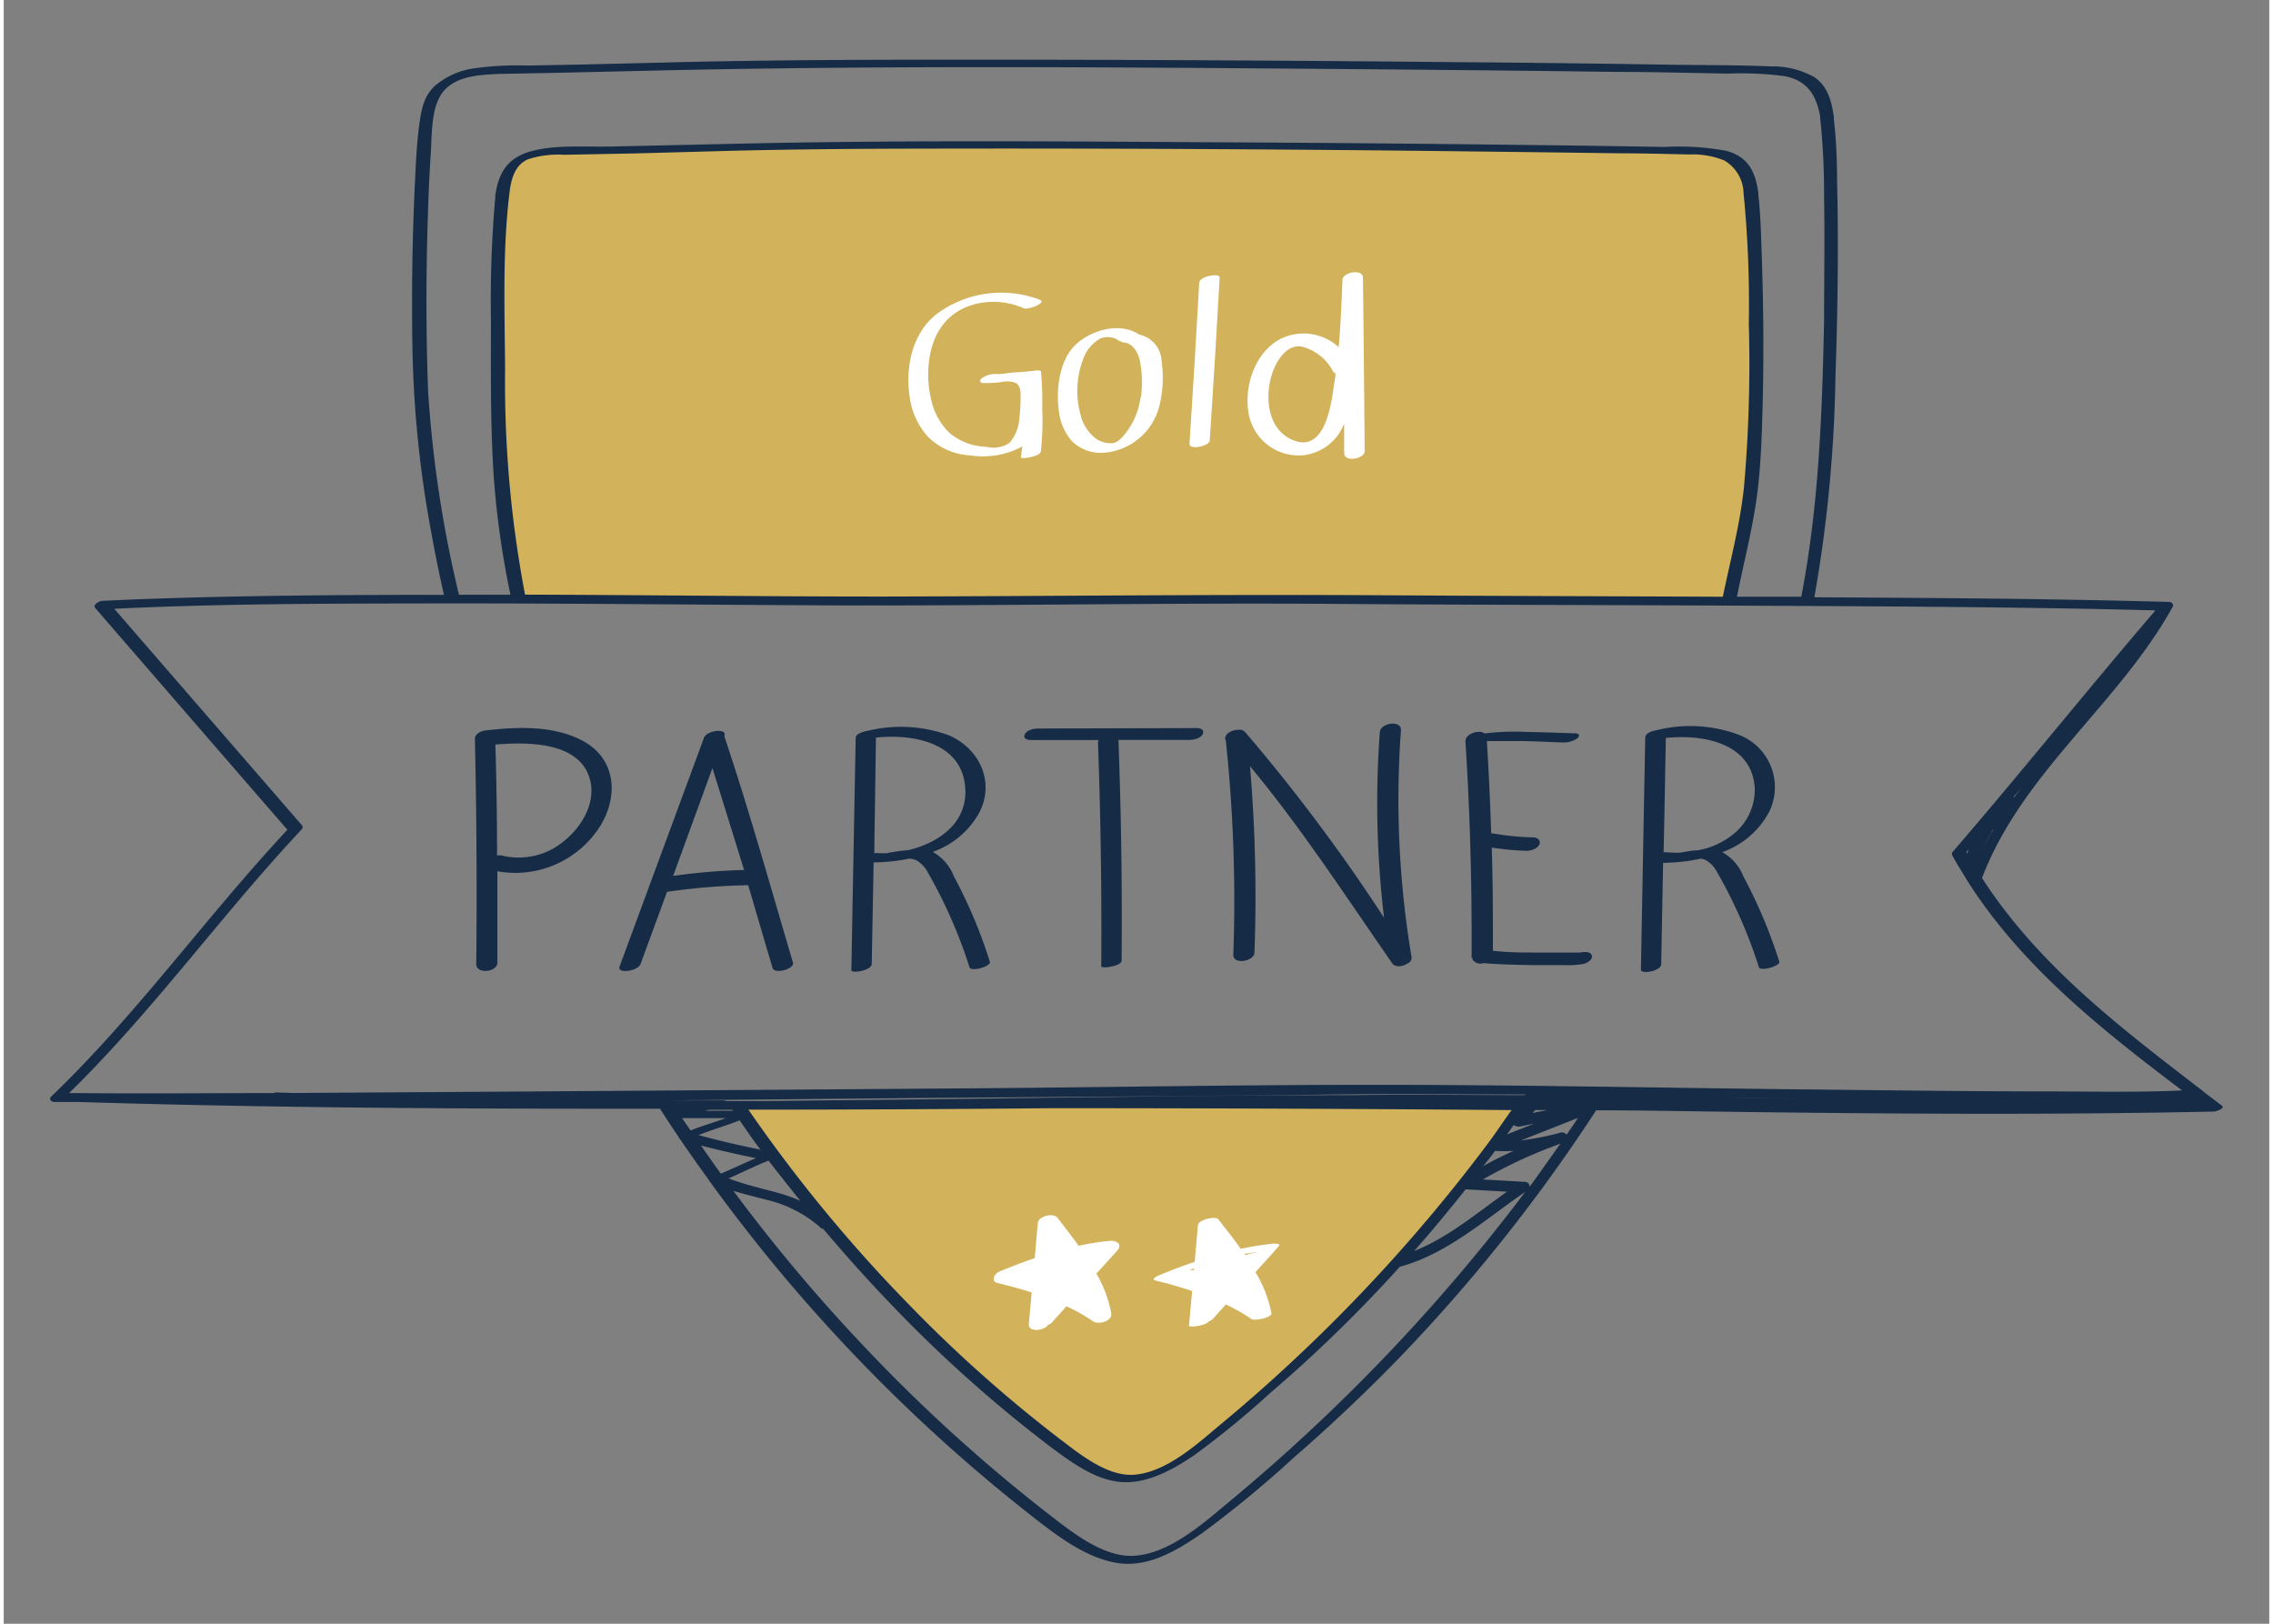 <?xml version="1.0"?>
<svg xmlns="http://www.w3.org/2000/svg" id="Layer_1" data-name="Layer 1" viewBox="0 0 214.6 153.79" width="112" height="80"><rect x="0" y="0" width="214.6" height="153.79" fill="#808080" stroke="none"/><defs><style>.cls-1{fill:#d2b25a;}.cls-2{fill:#152b46;}.cls-3{fill:#fff;}</style></defs><path class="cls-1" d="M69.46,104.68Q72.37,109,75.63,113A139.68,139.68,0,0,0,94.29,132.3c3.41,2.9,8.83,7.76,12.22,7.75,4,0,9-4.85,12.42-7.75A139.68,139.68,0,0,0,137.59,113q3.53-4.42,6.68-9.11"/><path class="cls-1" d="M48.72,56.47a87.24,87.24,0,0,1-1.56-10.59c-.53-6.13-.4-23.77.13-27.77l-.08.24a5.23,5.23,0,0,1,.87-2.58c1-1.3,3-1.44,4.74-1.48,20.16-.36,18.26-.55,38.42-.55s48.53.19,68.69.55c1.73,0,3.7.18,4.74,1.48a5.22,5.22,0,0,1,.86,2.58l-.07-.24c.53,4,.91,23.27-.19,29.69-.58,3.36-1.25,6-1.85,9.14"/><path class="cls-2" d="M210.11,104.72l-1.74-1.32h0s0-.06-.08-.08c-7.81-6-15.56-11.89-20.9-20.16,3.8-10,13-16.5,18.09-25.74a.06.06,0,0,0,0-.06c0-.2-.13-.35-.4-.35-11.18-.31-22.38-.38-33.57-.44a131.83,131.83,0,0,0,2-21c.21-6.17.3-12.35.15-18.52,0-1.94-.09-3.9-.31-5.83a.31.31,0,0,0,0-.19c-.22-1.46-.57-2.88-1.87-3.74a8.07,8.07,0,0,0-4.09-1c-3.15-.14-6.32-.11-9.47-.16q-10.53-.17-21.06-.25-21.36-.21-42.72-.23c-10.47,0-20.94,0-31.42.27l-7.89.19-5.27.1a29,29,0,0,0-5.19.29,7.26,7.26,0,0,0-3.5,1.61c-1.13,1-1.34,2.43-1.53,3.87-.22,1.7-.3,3.42-.38,5.13-.26,5.38-.34,10.77-.24,16.14a105.61,105.61,0,0,0,1.78,17.19q.54,3,1.2,5.9c-9.77,0-19.54.06-29.29.43l-3.06.14a.79.79,0,0,0-.45.16c-.24.14-.39.33-.23.52q9.1,10.51,18.2,21c-7.67,8.21-14.23,17.45-22.35,25.25a.27.27,0,0,0-.08.37l0,0a.46.46,0,0,0,.34.16H7c17.19.53,34.38.65,51.58.64l3.58,0c.59.91,1.18,1.81,1.79,2.71a.24.24,0,0,0,.12.18c.89,1.31,1.81,2.6,2.74,3.89a.15.15,0,0,0,.07.11,158,158,0,0,0,30.39,31.6c2.34,1.83,5.09,4,8.12,4.52s5.82-1.22,8.11-2.8a102.06,102.06,0,0,0,8.67-7.14q5.19-4.5,10-9.45a158.09,158.09,0,0,0,18.67-23.47c3.7,0,7.4.07,11.1.12,15.77.21,31.55.34,47.32,0C209.4,105.33,210.49,105,210.11,104.72Zm-66,7.22-4-.23a46.14,46.14,0,0,1,7.35-3.39c-1,1.38-1.93,2.74-2.92,4.08A.44.44,0,0,0,144.12,111.94ZM141.26,109a13.18,13.18,0,0,0,1.77,0c-1,.45-2,.94-2.91,1.46C140.5,110,140.89,109.53,141.26,109Zm1.14-1.56.63-.88a.88.88,0,0,0,.63.13l1.31-.27Zm-70.7,1.45q-3-.6-5.88-1.38c1.27-.52,2.61-.88,3.89-1.4C70.36,107.06,71,108,71.7,108.91Zm-2.64-3.69-2.66,0,.44-.09H69Zm76-.06,1.14,0-1.37.27ZM165.46,104q-10.29-.19-20.59-.31a.11.11,0,0,0-.05,0c6.43.08,12.87.21,19.3.28l6.31.09ZM144,103.72c-5.31,0-10.62-.08-15.94,0-12.83,0-25.66.22-38.49.37l-17.43.19H68.42a.58.58,0,0,0-.28-.06h-5l0,0L86.55,104c13.26-.1,26.52-.19,39.78-.34,6-.07,11.91,0,17.87,0Zm-82.21.48c-1.8,0-3.59,0-5.38,0l5.43,0A.23.23,0,0,0,61.82,104.2Zm2.46,1.7,4.15,0c-1.11.41-2.25.73-3.34,1.17Zm7,3.79c-1.11.47-2.2,1-3.32,1.47-.64-.88-1.26-1.77-1.88-2.66C67.76,108.94,69.5,109.34,71.24,109.69Zm1.2.24c1,1.29,2,2.55,3,3.8a15.42,15.42,0,0,0-1.73-.64c-1.69-.49-3.41-.84-5.06-1.48C69.9,111.07,71.14,110.44,72.44,109.93Zm-1.9-4.83q14.31,0,28.61-.14,21.84,0,43.67.18c-.73,1-1.45,2.1-2.21,3.12l0,0A156.09,156.09,0,0,1,115.16,135c-2.18,1.83-5,4.39-8,4.67-2.54.24-5.16-1.89-7.06-3.33a130.48,130.48,0,0,1-14.57-13A140.25,140.25,0,0,1,70.54,105.1Zm67.93,7.55,3.91.22c-2.82,2-5.56,4.34-8.79,5.62Q136.11,115.64,138.47,112.65Zm8.9-5.35a25.7,25.7,0,0,1-3.66.71l5.4-2.13c-.35.54-.72,1.07-1.08,1.59A.57.57,0,0,0,147.37,107.3ZM185.9,80.71l.24-.28c-.06.14-.11.28-.16.42Zm4.57-5.23h0l-.1,0c.39-.45.77-.91,1.15-1.37C191.15,74.55,190.8,75,190.47,75.48Zm-2,3.06c-.3.51-.59,1-.87,1.54.2-.42.42-.82.65-1.2C188.29,78.76,188.37,78.65,188.44,78.54Zm10-12.79.07-.07ZM40.2,37.06C40,31.8,40,26.51,40.15,21.25c.07-2.23.15-4.47.3-6.69.12-1.82,0-4.59,1.28-6S45.21,7.08,47,7l5.67-.11,7.87-.18c23-.55,46-.33,69.05-.15,7.65.07,15.3.14,23,.25,3.58,0,7.17.1,10.75.16a31.69,31.69,0,0,1,5.34.24c2.17.42,3,1.8,3.37,3.76a.44.44,0,0,0,0,.1,69,69,0,0,1,.38,7.61c.07,3.88,0,7.76,0,11.64-.18,8.77-.49,17.57-2.16,26.2H169l-4.82,0c.65-3.3,1.52-6.58,1.94-9.92.28-2.27.38-4.57.45-6.85.17-5.34.13-10.68-.06-16-.06-1.8-.11-3.62-.32-5.41a.22.22,0,0,0,0-.16c-.29-2-1-3.36-3.05-3.9a24.61,24.61,0,0,0-5.82-.36q-6.6-.12-13.21-.19-14.32-.18-28.63-.25c-15.42-.09-30.85-.22-46.27.14l-11.79.26c-2.39.05-5-.18-7.3.4s-3.21,1.95-3.55,4.17a.19.19,0,0,0,0,.15,110.63,110.63,0,0,0-.42,11.66c0,4.88-.06,9.79.25,14.66A83,83,0,0,0,48,56.33H43.12v0A112.77,112.77,0,0,1,40.2,37.06Zm7.74-19a.2.2,0,0,0,0-.09c.19-1.17.52-2.35,1.71-2.88a9.15,9.15,0,0,1,3.42-.43l6.77-.13L69,14.28c5.8-.14,11.61-.19,17.41-.2q26.21-.06,52.4.26,7.11.08,14.21.18c2.2,0,4.41.06,6.62.11a8,8,0,0,1,3.32.56,3.67,3.67,0,0,1,1.84,3,.11.11,0,0,0,0,.08,106.34,106.34,0,0,1,.5,12.37,134.15,134.15,0,0,1-.46,15.53c-.37,3.49-1.29,6.91-2,10.35-10.69-.05-21.37-.07-32-.14-15.87-.1-31.74.09-47.61.12-11.29,0-22.57-.15-33.85-.18,0,0,0,0,0,0a107.51,107.51,0,0,1-1.89-21.41C47.45,29.31,47.23,23.55,47.94,18ZM42.63,57.15c11.39,0,22.78.12,34.17.18,16.61.08,33.21-.26,49.83-.13,12.36.09,24.72.1,37.08.16s24.83.1,37.24.38l2.87.07c-6.47,7.54-12.68,15.3-19.17,22.83a.31.31,0,0,0-.06.41c.46.85,1,1.67,1.47,2.47a0,0,0,0,0,0,0c5.18,8.09,12.67,14,20.28,19.76-4.15.19-8.33.1-12.47.09-7.84,0-15.67-.11-23.5-.19-13.79-.15-27.59-.45-41.39-.43-12,0-24,.22-36,.32q-25.59.19-51.18.36l-14.44.09-1.5-.05a.8.8,0,0,0-.3.06c-6.17,0-12.34.06-18.52,0H6.19c7.94-7.75,14.42-16.86,22-24.94a.31.31,0,0,0,.07-.41L10.47,57.66C21.17,57.14,31.92,57.17,42.63,57.15Zm73.48,85.06c-2.49,2.08-5.89,5.14-9.35,5.15-2.91,0-5.88-2.49-8.05-4.16A154,154,0,0,1,81,127a157.93,157.93,0,0,1-11.88-14.21c1,.31,2.09.57,3.14.85a11.77,11.77,0,0,1,5.17,2.68.37.37,0,0,0,.21.09c1.92,2.26,3.88,4.48,5.93,6.62A128.12,128.12,0,0,0,99.2,137.07c1.91,1.42,4.21,3.12,6.67,3.3s4.93-1.2,6.91-2.55a84.28,84.28,0,0,0,7.19-5.89c2.86-2.45,5.61-5,8.27-7.71,1.37-1.38,2.7-2.8,4-4.24h0c4.55-1.24,8.07-4.49,11.88-7.09A174.51,174.51,0,0,1,116.11,142.21Z"/><path class="cls-2" d="M44.76,91.31c0,1,2,.77,2-.14,0-2.88,0-5.77,0-8.65a9.51,9.51,0,0,0,9.61-4.08c1.88-2.84,1.73-6.51-1.5-8.26-2.74-1.48-6.18-1.35-9.18-1-.38,0-1.07.31-1.06.8Q44.87,80.65,44.76,91.31ZM55.53,73.83c.7,2.58-1.31,5.29-3.45,6.52a6.7,6.7,0,0,1-4.9.68,1,1,0,0,0-.45,0q0-5.25-.16-10.51C49.76,70.25,54.59,70.29,55.53,73.83Z"/><path class="cls-2" d="M60.32,91.31l2.51-6.84a60.1,60.1,0,0,1,7.69-.63c.77,2.62,1.53,5.23,2.31,7.85.18.61,2.11.08,1.93-.52-2.12-7.15-4.12-14.33-6.49-21.4l0,0,0-.09c.27-.74-1.68-.51-1.94.2q-4,10.84-8,21.68C58.1,92.25,60.05,92,60.32,91.31Zm6.81-18.56c1,3.2,2,6.42,3,9.65a58.18,58.18,0,0,0-6.72.56Z"/><path class="cls-2" d="M97.28,70.09h6.48a.27.27,0,0,0-.11.2q.39,10.6.31,21.22c0,.27,1.93,0,1.93-.52q.09-10.45-.3-20.91h6.7c.41,0,1.06-.13,1.27-.53s-.17-.59-.52-.59L98,69c-.41,0-1.06.13-1.27.53S96.92,70.09,97.28,70.09Z"/><path class="cls-2" d="M116.47,90.46c0,.92,1.92.6,2-.19a145.25,145.25,0,0,0-.42-17.7c4.9,5.89,9.08,12.35,13.45,18.63.24.46,1.09.37,1.55,0l.05,0a.6.6,0,0,1,.08-.08.55.55,0,0,0,.17-.5s0,0,0,0a90,90,0,0,1-1-21.44c.07-1-1.89-.74-2,.14a91.6,91.6,0,0,0,.4,17.6,169.1,169.1,0,0,0-13.13-17.55.74.74,0,0,0-.73-.24c-.65,0-1.39.49-1.13,1A144.12,144.12,0,0,1,116.47,90.46Z"/><path class="cls-2" d="M139.12,90.71a.32.32,0,0,0,.06.24.93.93,0,0,0,1,.27c1.59.14,3.19.16,4.78.19.93,0,1.86,0,2.8,0a8.81,8.81,0,0,0,1.85-.11c.33-.07.93-.38.82-.8s-.81-.35-1.11-.28l.2,0-.15,0H148.2c-.92,0-1.85,0-2.77,0-1.45,0-2.92,0-4.37-.17,0-3.26,0-6.51-.11-9.77a26.91,26.91,0,0,0,3.24.3,1.67,1.67,0,0,0,.76-.15,1,1,0,0,0,.5-.42c.19-.4-.16-.69-.56-.7a24.33,24.33,0,0,1-3.8-.37,1.34,1.34,0,0,0-.19,0c-.1-2.92-.23-5.84-.41-8.75h.07l1,0c.68,0,1.37,0,2,0,1.37,0,2.73.09,4.09.13a2.27,2.27,0,0,0,1.37-.37c.28-.2.27-.48-.13-.49-1.52-.05-3-.11-4.55-.13a23.13,23.13,0,0,0-4.07.14c-.43-.4-1.86,0-1.81.77q.65,10.23.58,20.5Z"/><path class="cls-2" d="M157,91.31l.18-9.59a17.17,17.17,0,0,0,3.59-.4,1.94,1.94,0,0,1,.45.14,2.87,2.87,0,0,1,1.1,1.19c.33.56.64,1.14.94,1.72a46.86,46.86,0,0,1,3,7.24c.13.43,2.05-.13,1.93-.52A46.61,46.61,0,0,0,164.78,83a4.46,4.46,0,0,0-2-2.29,8.07,8.07,0,0,0,4.48-3.88,5.31,5.31,0,0,0-2.92-7.24,13.14,13.14,0,0,0-7.73-.44c-.35.06-1.11.24-1.12.71q-.21,11-.41,22C155.1,92.28,157,92,157,91.31Zm.4-21.41c3.53-.38,8.16.44,8.46,4.69A5.38,5.38,0,0,1,164,78.87a7.39,7.39,0,0,1-3.55,1.67c-.5,0-1,.11-1.48.19s-.95,0-1.42,0a1.32,1.32,0,0,0-.32,0C157.31,77.18,157.37,73.54,157.44,69.9Z"/><path class="cls-2" d="M82.22,91.31l.18-9.63a17.12,17.12,0,0,0,3.38-.36,2,2,0,0,1,.64.15,2.72,2.72,0,0,1,1.12,1.18c.33.56.64,1.14.94,1.72a45.86,45.86,0,0,1,3,7.24c.15.47,2.07-.08,1.93-.52A46.57,46.57,0,0,0,90,83a4.46,4.46,0,0,0-2-2.31A8.16,8.16,0,0,0,92.39,77c1.53-2.92.06-6.07-2.84-7.35a13.28,13.28,0,0,0-7.72-.43c-.32.06-1.13.24-1.13.68q-.21,11-.41,22C80.28,92.22,82.21,91.93,82.22,91.31Zm.4-21.45c3.51-.37,8.09.46,8.45,4.66.29,3.38-2.45,5.29-5.38,6a17.36,17.36,0,0,0-2.08.29H83a2.55,2.55,0,0,0-.54,0Z"/><path class="cls-3" d="M104.82,117.52a24.8,24.8,0,0,0-3,.47c-.66-.91-1.35-1.79-2-2.65-.4-.51-1.81-.16-1.87.5l-.29,3.32c-1.13.39-2.25.82-3.34,1.27-.46.19-.89.91-.17,1.09,1.07.26,2.15.55,3.22.89l-.27,3c-.07.8,1.44.65,1.84.07a1.11,1.11,0,0,0,.35-.22c.45-.52.91-1,1.37-1.54a17,17,0,0,1,2.53,1.43c.49.34,1.86,0,1.72-.78a12.08,12.08,0,0,0-1.41-3.75c.67-.72,1.33-1.45,2-2.2C106,117.83,105.36,117.47,104.82,117.52Z"/><path class="cls-3" d="M120.27,117.79a27.36,27.36,0,0,0-3.1.49c-.69-1-1.42-1.88-2.11-2.79-.28-.36-1.89.06-1.94.52-.1,1.16-.2,2.33-.31,3.5-1.17.4-2.33.84-3.47,1.32-.15.06-.66.35-.25.45,1.15.28,2.32.6,3.48,1l-.3,3.29c0,.18,1.61,0,1.88-.42a1.14,1.14,0,0,0,.46-.31c.38-.44.77-.86,1.15-1.29a17.26,17.26,0,0,1,2.44,1.39c.27.19,2-.15,1.88-.58a12.25,12.25,0,0,0-1.51-3.88c.76-.82,1.5-1.64,2.23-2.48C121,117.76,120.29,117.79,120.27,117.79Zm-1.62.82-.06.06a3.12,3.12,0,0,0-.89.19l-.1,0-.07-.11C117.9,118.72,118.27,118.66,118.65,118.61Zm-5.91,1.69-.16,0a2.09,2.09,0,0,0-.25,0l.43-.16Z"/><path class="cls-3" d="M109.68,34.24a2.68,2.68,0,0,0-2.12-2.55s0,0,0,0c-1.83-1.23-4.59-.44-6.07,1s-1.84,4.15-1.54,6.25a5.13,5.13,0,0,0,1.26,2.87,3.88,3.88,0,0,0,3,1.07,5.87,5.87,0,0,0,5.22-4.3A11,11,0,0,0,109.68,34.24Zm-2,3.4a6.75,6.75,0,0,1-.87,2.58c-.34.58-1,1.56-1.68,1.74a2.4,2.4,0,0,1-1.85-.56A4,4,0,0,1,102,39.28a8.44,8.44,0,0,1,.22-5.19,3.63,3.63,0,0,1,1.6-2,1.82,1.82,0,0,1,1.87.22.42.42,0,0,0,.12,0,.35.35,0,0,0,.29.13c.92.07,1.41,1.08,1.55,1.88A10.93,10.93,0,0,1,107.72,37.64Z"/><path class="cls-3" d="M114.24,41.73q.51-7.73.94-15.46c0-.42-1.9-.14-1.94.51q-.42,7.63-.92,15.25C112.28,42.66,114.2,42.26,114.24,41.73Z"/><path class="cls-3" d="M128.75,26.31c0-.89-1.91-.54-1.94.2-.08,2.13-.17,4.25-.36,6.37a4.93,4.93,0,0,0-5.39-.84c-2.42,1.18-3.5,4.23-3.19,6.78a4.82,4.82,0,0,0,5.21,4.3,4.71,4.71,0,0,0,3.89-3c0,.93,0,1.86,0,2.79s2,.53,1.94-.2Q128.85,34.5,128.75,26.31Zm-6.39,15.46c-2.77-.91-3-4.45-2.07-6.77.45-1.07,1.31-2.36,2.63-2.18a4.62,4.62,0,0,1,3,2.36.5.5,0,0,0,.23.18c0,.35-.08.69-.13,1C125.76,38.23,125.2,42.7,122.36,41.77Z"/><path class="cls-3" d="M96.35,43.28c0,.24,1,0,1,0,.25-.07.84-.21.89-.53a26.46,26.46,0,0,0,.13-4.08,33.24,33.24,0,0,0-.11-3.46c0-.17-.47-.12-.55-.11-.49.06-1,.1-1.48.15-.77,0-1.6.2-2.19.18a2.17,2.17,0,0,0-1.36.37c-.28.21-.28.47.13.48a11.9,11.9,0,0,0,1.68-.09,2.26,2.26,0,0,1,1.41.1c.45.31.43.92.42,1.4a16.26,16.26,0,0,1-.11,1.85,4,4,0,0,1-.92,2.39,2.72,2.72,0,0,1-2.2.39,5.74,5.74,0,0,1-3.44-1.26A6.06,6.06,0,0,1,87.89,38c-.59-2.2-.43-5.24,1-7.14,1.71-2.36,5.16-2.81,7.7-1.67.45.2,2.21-.51,1.58-.79a10.29,10.29,0,0,0-9.56,1.17c-2.51,1.75-3.23,5.1-2.8,8a7,7,0,0,0,1.74,3.8,6.08,6.08,0,0,0,4,1.76,7.84,7.84,0,0,0,4.94-.85C96.43,42.62,96.4,43,96.35,43.28Z"/></svg>
